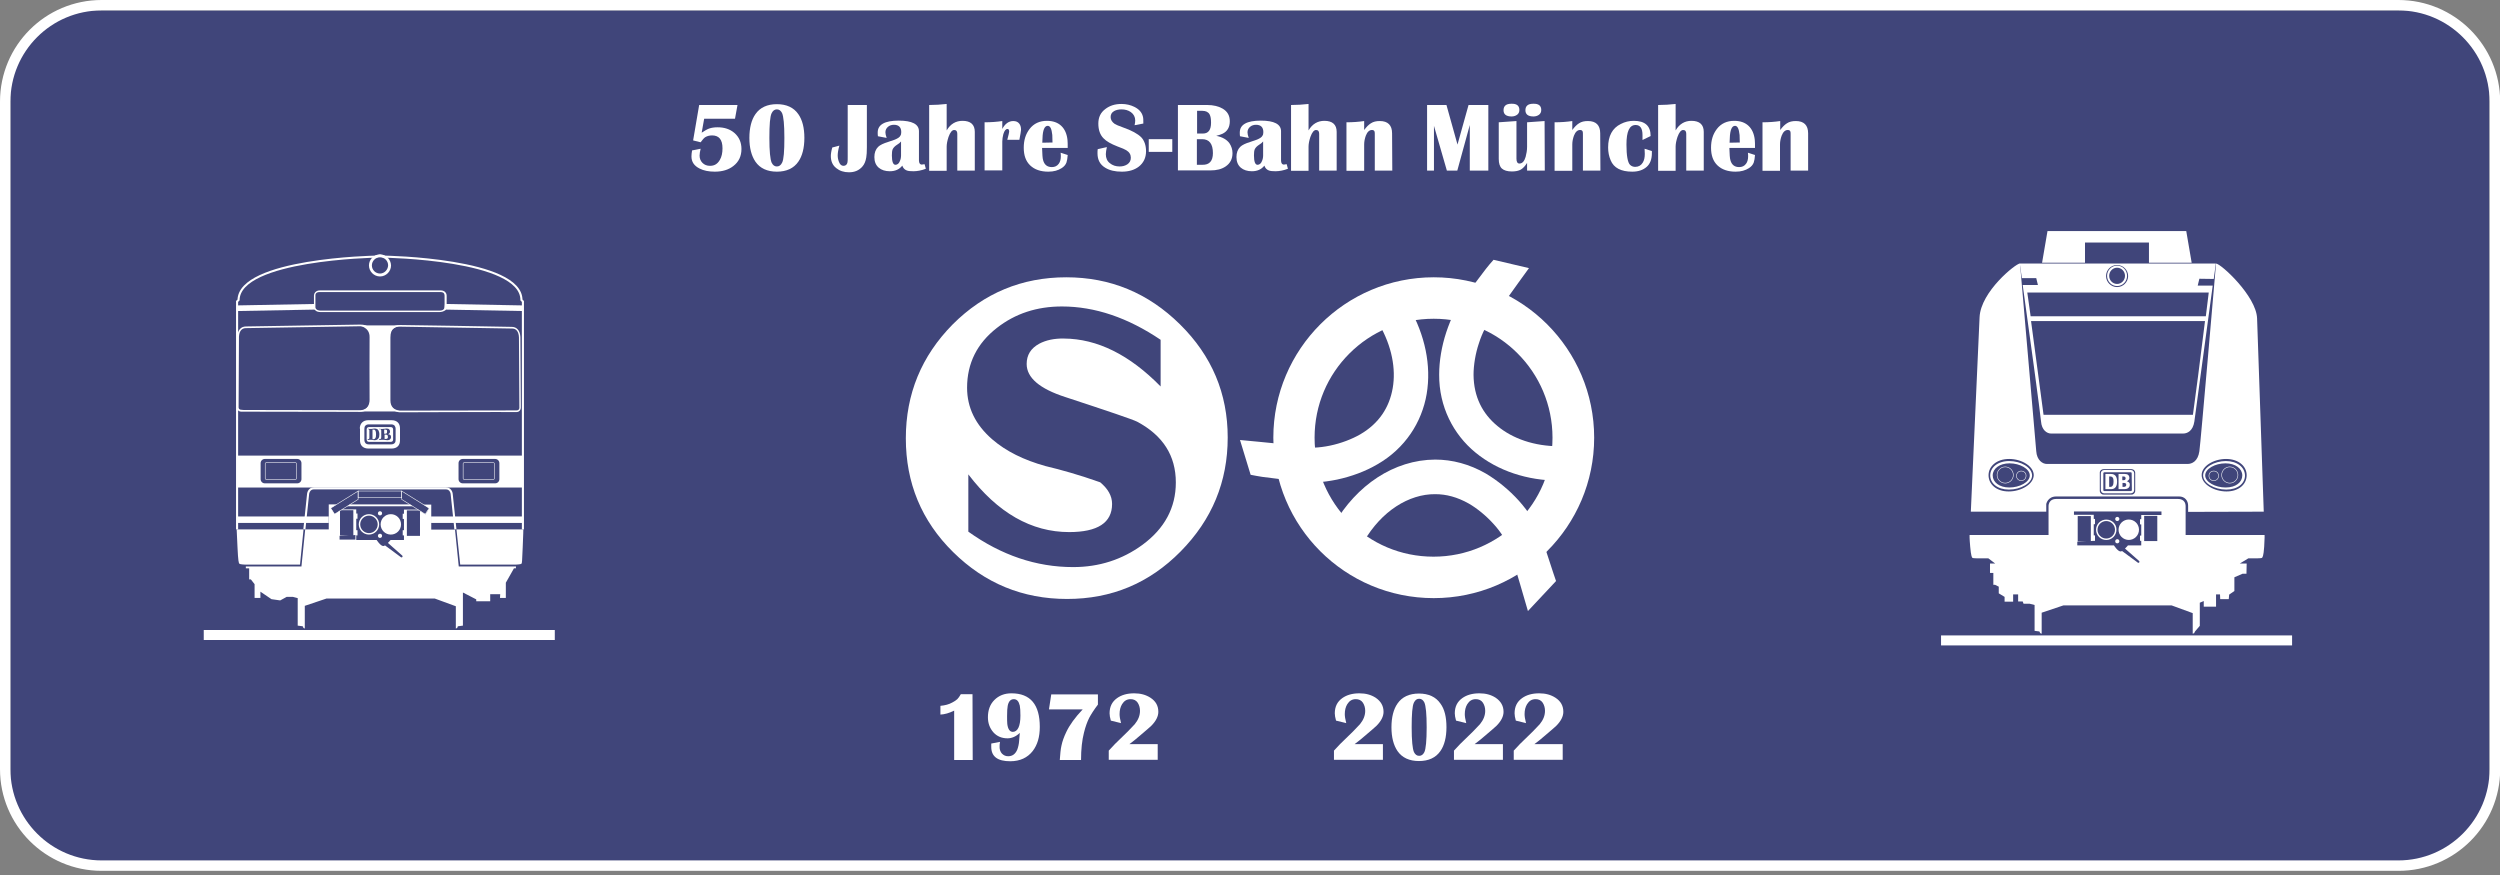 <?xml version="1.0" encoding="utf-8"?>
<!-- Generator: Adobe Illustrator 27.0.0, SVG Export Plug-In . SVG Version: 6.00 Build 0)  -->
<svg version="1.1" xmlns="http://www.w3.org/2000/svg" xmlns:xlink="http://www.w3.org/1999/xlink" x="0px" y="0px"
	 viewBox="0 0 1200 420" style="enable-background:new 0 0 1200 420;" xml:space="preserve">
<rect x="0" y="0" width="1200" height="420" fill="#808080" stroke="none"/>
<style type="text/css">
	.st0{opacity:0.5;fill:#000B74;}
	.st1{fill:#FFFFFF;}
	.st2{fill:none;stroke:#FFFFFF;stroke-width:0.25;stroke-miterlimit:10;}
	.st3{fill:#494949;}
	.st4{fill:none;stroke:#FFFFFF;stroke-miterlimit:10;}
</style>
<g id="Ebene_2">
	<path class="st0" d="M1153.8,415H46.2C23.5,415,5,396.5,5,373.8V46.2C5,23.5,23.5,5,46.2,5h1107.5c22.8,0,41.2,18.5,41.2,41.2
		v327.5C1195,396.5,1176.5,415,1153.8,415z"/>
</g>
<g id="Ebene_1">
	<g>
		<path class="st1" d="M1151.2,5c24.1,0,43.8,19.6,43.8,43.8v320.4c0,24.1-19.6,43.8-43.8,43.8H48.8C24.6,413,5,393.3,5,369.2V48.8
			C5,24.6,24.6,5,48.8,5H1151.2 M1151.2,0H48.8C21.8,0,0,21.8,0,48.8v320.4C0,396.1,21.8,418,48.8,418h1102.5
			c26.9,0,48.8-21.8,48.8-48.8V48.8C1200,21.8,1178.2,0,1151.2,0L1151.2,0z"/>
	</g>
	<rect x="97.8" y="302.4" class="st1" width="168.5" height="4.8"/>
	<rect x="931.7" y="305" class="st1" width="168.5" height="4.8"/>
	<g>
		<g>
			<path class="st1" d="M707.3,179.9c0-4.6,0.9-10.2,2.6-15.2c1.6-5.1,4.1-9.7,6.6-12.6c5.1-6,12.4-16.5,12.4-16.5l5-6.9l-17-4
				c-1.3,1.4-2.5,2.9-3.7,4.4c-3.4,4.5-6.5,8.7-9.4,12.1c-4.4,5.2-7.4,11.7-9.6,18.3c-2.2,6.7-3.4,13.7-3.4,20.3
				c-0.1,15.4,6.8,28.7,17.4,37.4c10.7,8.8,24.9,13.5,40.2,13.5v-16.5l0,0c-12,0-22.4-3.7-29.6-9.7
				C711.6,198.6,707.4,190.5,707.3,179.9z"/>
			<path class="st1" d="M652.9,208.5c-4,2.3-9.2,4.3-14.5,5.4c-5.2,1.1-10.4,1.3-14.2,0.6c-7.8-1.4-20.5-2.5-20.5-2.5l-8.5-0.8
				l5.1,16.7c1.9,0.4,3.8,0.7,5.6,1c5.6,0.8,10.8,1.2,15.2,2.1c6.7,1.2,13.8,0.6,20.7-0.8c6.9-1.5,13.5-3.9,19.3-7.3
				c13.3-7.6,21.4-20.2,23.7-33.8c2.3-13.7-0.8-28.3-8.4-41.6l-14.3,8.3l0,0c6,10.4,8,21.3,6.4,30.5S662,203.2,652.9,208.5z"/>
			<path class="st1" d="M740,258c-2.3-6.4-6.2-12.3-10.9-17.6c-4.7-5.2-10.2-9.7-15.9-13.1c-7.8-4.5-16.1-6.7-24.3-6.7
				c-19.9,0.1-37.8,12.4-48.6,31.1l14.3,8.3c8.5-14.7,21.7-22.9,34.3-22.8c5.3,0,10.6,1.4,16.1,4.5c4,2.3,8.4,5.9,11.9,9.8
				c3.6,3.9,6.3,8.4,7.6,12c1.9,5.5,8.9,29.8,8.9,29.8l13.5-14.4C746.1,276.8,741.4,262.1,740,258z"/>
			<path class="st1" d="M611.2,210.1c0-42.5,34.5-77,77-77l0,0c42.5,0,77,34.5,77,77l0,0c0,42.5-34.5,77-77,77l0,0
				C645.6,287.1,611.2,252.7,611.2,210.1L611.2,210.1z M647.7,169.7c-10.4,10.4-16.7,24.6-16.7,40.4l0,0c0,15.8,6.4,30,16.7,40.4
				l0,0c10.4,10.4,24.6,16.7,40.4,16.7l0,0c15.8,0,30-6.4,40.4-16.7l0,0c10.4-10.4,16.7-24.6,16.7-40.4l0,0
				c0-15.8-6.4-30.1-16.7-40.4l0,0C718.2,159.3,704,153,688.2,153l0,0C672.3,153,658.1,159.3,647.7,169.7L647.7,169.7z"/>
		</g>
		<g>
			<path class="st1" d="M511.8,133.1c21.1,0,39.3,7.5,54.6,22.6s22.9,33.2,22.9,54.3c0,21.2-7.5,39.4-22.6,54.7
				s-33.2,22.8-54.5,22.8s-39.5-7.5-54.7-22.5s-22.7-33.2-22.7-54.6c0-21.3,7.5-39.5,22.5-54.7C472.3,140.7,490.5,133.1,511.8,133.1
				z M533.8,241.9c0,9-6.9,13.5-20.6,13.5c-18.1,0-34.3-9.2-48.4-27.7v27.5c15.8,11.3,32.6,17,50.3,17c12.5,0,23.6-3.6,33.3-10.7
				c10.6-7.8,16-17.8,16-29.9c0-12.9-6.2-22.6-18.6-29.2c-2.2-1.1-13.7-5-34.4-11.8c-12.4-4-18.6-9.3-18.6-15.9c0-4.3,2-7.5,6-9.7
				c3.2-1.7,7.2-2.6,11.9-2.5c16,0.1,31.5,7.8,46.4,23v-22.4c-15.7-10.6-31.5-16-47.4-16c-12,0-22.4,3.4-31.2,10.3
				c-9.5,7.4-14.3,17-14.3,28.7c0,9.5,4,17.8,12.1,24.8c6.6,5.7,15.1,9.9,25.5,12.8c7.6,1.8,16.4,4.3,26.3,7.8
				C531.8,234.6,533.8,238,533.8,241.9z"/>
		</g>
	</g>
	<g>
		<path class="st1" d="M466.9,364.8H458v-23.7c-2.4,1.2-4.6,1.8-6.6,1.9v-4.2c2.2-0.2,4.1-0.7,5.7-1.6c1.1-0.6,1.9-1.1,2.4-1.6
			s1.1-1.3,1.7-2.4h5.6L466.9,364.8L466.9,364.8z"/>
		<path class="st1" d="M499.1,348.9c0,4.8-1.1,8.6-3.4,11.6c-2.5,3.2-6.1,4.9-10.8,4.9c-6.1,0-9.1-2.3-9.1-6.9c0-0.2,0-0.4,0-0.8
			c0-0.3,0-0.6,0-0.8l4.2-0.8c-0.2,1-0.2,1.8-0.2,2.5c0,1.2,0.4,2.3,1.1,3.1c0.8,0.8,1.7,1.3,3,1.3c2.1,0,3.5-1.1,4.4-3.2
			c0.4-1.1,0.8-2.6,0.9-4.4c0.1-0.8,0.2-2,0.3-3.6c-1.9,1.8-3.9,2.6-5.9,2.6c-2.8,0-5.1-1-6.8-2.9c-1.7-2-2.6-4.3-2.6-7.2
			c0-3.4,1-6.2,3.1-8.3c2.1-2.1,4.8-3.2,8.2-3.2C494.6,332.8,499.1,338.2,499.1,348.9z M489.8,343.5c0-2.2-0.1-3.8-0.3-4.8
			c-0.5-2.1-1.4-3.1-2.9-3.1s-2.5,1.1-2.9,3.2c-0.2,1-0.3,2.6-0.3,4.9c0,1.6,0,2.8,0.1,3.8c0.3,2.5,1.2,3.8,2.7,3.8
			C488.5,351.2,489.8,348.6,489.8,343.5z"/>
		<path class="st1" d="M527,338.2c-1.9,2.5-3.3,4.7-4.2,6.4c-0.9,1.8-1.8,4.2-2.5,7.1c-0.9,3.5-1.4,7.9-1.4,13.1h-10.2
			c0.2-2.9,0.4-5.2,0.8-6.9c0.4-2,1.2-4.2,2.3-6.5c1.6-3.4,4.2-7,7.9-10.9h-16.2l1.1-7.2H527V338.2z"/>
		<path class="st1" d="M556,341.7c0,2.1-1.1,4.4-3.4,6.7c-0.6,0.6-2.6,2.3-5.9,5.1c-1,0.9-2.5,2.1-4.6,3.7h13.6v7.5h-23.5v-4.4
			c1.8-2,4-4.3,6.7-6.8c1.4-1.3,3.3-3.2,5.8-5.9c1.7-2.1,2.5-4.2,2.5-6.4c0-1.5-0.4-2.8-1.1-3.9c-0.8-1.2-2-1.7-3.4-1.7
			c-1.8,0-3.1,0.8-4.1,2.4c-0.8,1.3-1.2,2.9-1.2,4.8c0,1,0.2,2.4,0.7,4.3l-4.9-1.2c-0.4-1.4-0.6-2.6-0.6-3.5c0-3.2,1.2-5.6,3.6-7.3
			c2.1-1.5,4.8-2.3,8.2-2.3c3.1,0,5.6,0.7,7.8,2.1C554.8,336.6,556,338.8,556,341.7z"/>
		<path class="st1" d="M664.1,341.7c0,2.1-1.1,4.4-3.4,6.7c-0.6,0.6-2.6,2.3-5.9,5.1c-1,0.9-2.5,2.1-4.6,3.7h13.6v7.5h-23.5v-4.4
			c1.8-2,4-4.3,6.7-6.8c1.4-1.3,3.3-3.2,5.8-5.9c1.7-2.1,2.5-4.2,2.5-6.4c0-1.5-0.4-2.8-1.1-3.9c-0.8-1.2-2-1.7-3.4-1.7
			c-1.8,0-3.1,0.8-4.1,2.4c-0.8,1.3-1.2,2.9-1.2,4.8c0,1,0.2,2.4,0.7,4.3l-4.9-1.2c-0.4-1.4-0.6-2.6-0.6-3.5c0-3.2,1.2-5.6,3.6-7.3
			c2.1-1.5,4.8-2.3,8.2-2.3c3.1,0,5.6,0.7,7.8,2.1C662.8,336.6,664.1,338.8,664.1,341.7z"/>
		<path class="st1" d="M694.3,349.1c0,4.8-1,8.7-2.9,11.4c-2.2,3.2-5.7,4.8-10.3,4.8s-8.1-1.6-10.3-4.8c-1.9-2.8-2.9-6.6-2.9-11.4
			s1-8.7,2.9-11.4c2.2-3.2,5.7-4.8,10.3-4.8s8.1,1.6,10.3,4.8C693.4,340.4,694.3,344.2,694.3,349.1z M684.8,349.1
			c0-6.4-0.4-10.3-1.1-11.9c-0.6-1.2-1.4-1.8-2.5-1.8s-1.9,0.6-2.5,1.8c-0.8,1.6-1.1,5.6-1.1,11.9c0,6.4,0.4,10.3,1.1,11.9
			c0.6,1.2,1.4,1.8,2.5,1.8s1.9-0.6,2.5-1.8C684.4,359.5,684.8,355.5,684.8,349.1z"/>
		<path class="st1" d="M721.7,341.7c0,2.1-1.1,4.4-3.4,6.7c-0.6,0.6-2.6,2.3-5.9,5.1c-1,0.9-2.5,2.1-4.6,3.7h13.6v7.5h-23.5v-4.4
			c1.8-2,4-4.3,6.7-6.8c1.4-1.3,3.3-3.2,5.8-5.9c1.7-2.1,2.5-4.2,2.5-6.4c0-1.5-0.4-2.8-1.1-3.9c-0.8-1.2-2-1.7-3.4-1.7
			c-1.8,0-3.1,0.8-4.1,2.4c-0.8,1.3-1.2,2.9-1.2,4.8c0,1,0.2,2.4,0.7,4.3l-4.9-1.2c-0.4-1.4-0.6-2.6-0.6-3.5c0-3.2,1.2-5.6,3.6-7.3
			c2.1-1.5,4.8-2.3,8.2-2.3c3.1,0,5.6,0.7,7.8,2.1C720.4,336.6,721.7,338.8,721.7,341.7z"/>
		<path class="st1" d="M750.4,341.7c0,2.1-1.1,4.4-3.4,6.7c-0.6,0.6-2.6,2.3-5.9,5.1c-1,0.9-2.5,2.1-4.6,3.7h13.6v7.5h-23.5v-4.4
			c1.8-2,4-4.3,6.7-6.8c1.4-1.3,3.3-3.2,5.8-5.9c1.7-2.1,2.5-4.2,2.5-6.4c0-1.5-0.4-2.8-1.1-3.9c-0.8-1.2-2-1.7-3.4-1.7
			c-1.8,0-3.1,0.8-4.1,2.4c-0.8,1.3-1.2,2.9-1.2,4.8c0,1,0.2,2.4,0.7,4.3l-4.9-1.2c-0.4-1.4-0.6-2.6-0.6-3.5c0-3.2,1.2-5.6,3.6-7.3
			c2.1-1.5,4.8-2.3,8.2-2.3c3.1,0,5.6,0.7,7.8,2.1C749.2,336.6,750.4,338.8,750.4,341.7z"/>
	</g>
	<g>
		<path class="st1" d="M355.9,71.5c0,3.5-1.3,6.2-3.9,8.2c-2.3,1.8-5.3,2.7-8.9,2.7c-2.9,0-5.4-0.5-7.3-1.5
			c-2.6-1.3-3.9-3.2-3.9-5.8c0-0.8,0.1-1.8,0.3-2.9l4.1-0.8c-0.3,1.3-0.5,2.4-0.5,3.3c0,1.4,0.5,2.6,1.4,3.5s2.1,1.4,3.6,1.4
			c2.1,0,3.6-0.9,4.7-2.8c0.9-1.5,1.3-3.4,1.3-5.6c0-4.2-1.7-6.2-5-6.2c-1.3,0-2.3,0.3-3.2,0.8c-0.7,0.4-1.4,1.3-2.3,2.5l-3.6-0.9
			l2.9-17H354l-1.2,6.6H338l-1.2,6.7c1.5-1,2.7-1.7,3.6-2c1.1-0.4,2.5-0.6,4.1-0.6c3.2,0,5.9,0.9,8,2.7
			C354.8,65.8,355.9,68.4,355.9,71.5z"/>
		<path class="st1" d="M386.1,66.2c0,4.8-1,8.7-2.9,11.4c-2.2,3.2-5.7,4.8-10.3,4.8s-8.1-1.6-10.3-4.8c-1.9-2.8-2.9-6.6-2.9-11.4
			s1-8.7,2.9-11.4c2.2-3.2,5.7-4.8,10.3-4.8s8.1,1.6,10.3,4.8C385.1,57.5,386.1,61.3,386.1,66.2z M376.5,66.2
			c0-6.4-0.4-10.3-1.1-11.9c-0.6-1.2-1.4-1.8-2.5-1.8s-1.9,0.6-2.5,1.8c-0.8,1.6-1.1,5.6-1.1,11.9c0,6.4,0.4,10.3,1.1,11.9
			c0.6,1.2,1.4,1.8,2.5,1.8s1.9-0.6,2.5-1.8C376.2,76.6,376.5,72.6,376.5,66.2z"/>
		<path class="st1" d="M416.1,70.7c0,2.2-0.1,3.8-0.3,4.9c-0.3,1.8-0.9,3.3-1.9,4.4c-1.6,1.8-3.7,2.7-6.4,2.7c-2.5,0-4.5-0.7-6.1-2
			c-1.8-1.4-2.6-3.4-2.6-5.8c0-1,0.2-2.4,0.7-4.1l3.4-0.9c-0.6,2.1-0.8,3.6-0.8,4.7s0.2,2.1,0.6,3.1c0.5,1.3,1.2,1.9,2.2,1.9
			s1.7-0.6,1.9-1.7c0.1-0.4,0.1-1.4,0.1-3V50.4h9.2L416.1,70.7L416.1,70.7z"/>
		<path class="st1" d="M444.4,81c-2,0.8-4.1,1.2-6,1.2c-1.4,0-2.5-0.1-3.2-0.4c-1-0.4-1.7-1.1-2.1-2.3c-1.4,1.8-3.4,2.7-6,2.7
			c-2.2,0-4-0.6-5.3-1.7c-1.4-1.2-2.1-2.9-2.1-5.1c0-2.1,0.6-3.7,1.8-4.9c0.9-0.9,2.6-1.7,4.9-2.4c1.6-0.5,2.7-0.9,3.2-1.1
			c1.4-0.6,2.3-1.2,2.6-1.9c0.3-0.4,0.4-1,0.4-1.7c0-2.3-1.2-3.5-3.5-3.5c-1.1,0-2.1,0.3-2.9,1s-1.2,1.6-1.2,2.6
			c0,0.7,0.2,1.6,0.6,2.7l-4.2-0.8c-0.1-0.7-0.1-1.3-0.1-1.8c0-3.8,3.4-5.7,10.1-5.7c6.4,0,9.7,1.7,9.7,5.1v14c0,1.3,0.5,2,1.4,2
			c0.3,0,0.7-0.1,1.3-0.2L444.4,81z M432.5,74.6v-6.7c-0.5,0.6-1.1,1.1-1.8,1.5c-1.1,0.7-1.8,1.4-2.2,2.2c-0.3,0.7-0.4,1.7-0.4,3
			c0,3,0.6,4.5,1.7,4.5c0.9,0,1.7-0.6,2.1-1.7C432.3,76.6,432.5,75.6,432.5,74.6z"/>
		<path class="st1" d="M467.9,81.9h-8.4V64.2c0-1.2-0.5-1.8-1.5-1.8s-1.9,1.1-2.7,3.3c-0.6,1.8-0.9,3.4-0.9,4.7V82H446V50.4
			c2.9,0,5.7-0.2,8.4-0.5v12.7c1.8-3.1,4.4-4.6,7.6-4.6c3.9,0,5.9,1.8,5.9,5.3V81.9z"/>
		<path class="st1" d="M490.1,62.3c0,0.5-0.3,2.2-0.8,4.8h-5.8c0.6-2.3,0.9-3.6,0.9-3.9c0-0.9-0.3-1.3-0.8-1.3c-0.8,0-1.5,0.8-2,2.5
			c-0.3,1.2-0.5,2.4-0.5,3.5v13.9h-8.5V58.7c3,0,5.8-0.2,8.5-0.6v3.8c1.3-2.5,3.1-3.8,5.3-3.8c1.2,0,2.2,0.4,2.8,1.2
			C489.8,60,490.1,61,490.1,62.3z"/>
		<path class="st1" d="M512.5,74.4c-0.1,1.5-0.3,2.7-0.6,3.6c-0.4,1.1-1.2,2-2.3,2.7c-1.7,1.1-3.8,1.7-6.4,1.7c-3.7,0-6.6-1-8.7-3
			s-3.1-4.8-3.1-8.5c0-3.6,0.9-6.5,2.8-9c2-2.6,4.8-3.9,8.3-3.9c2.9,0,5.2,0.8,6.9,2.4c1.7,1.6,2.7,3.9,3,6.8
			c0.1,0.9,0.1,2.2,0.1,3.8h-12.3c0.1,3,0.2,5,0.5,5.9c0.6,2.2,2,3.3,4.2,3.3c1.4,0,2.5-0.5,3.3-1.6c0.7-0.9,1-2.2,1-3.6
			c0-0.3,0-0.9-0.1-1.7L512.5,74.4z M505.2,68.4c0-1.4-0.1-2.6-0.1-3.6c-0.3-3-1-4.4-2.2-4.4c-1.5,0-2.4,2-2.5,6l-0.1,2.1
			L505.2,68.4L505.2,68.4z"/>
		<path class="st1" d="M550.1,72.6c0,3.1-1.2,5.6-3.5,7.4c-2.1,1.6-4.8,2.4-8.1,2.4s-5.9-0.6-8-1.9c-2.5-1.5-3.7-3.8-3.7-6.9
			c0-0.7,0-1.3,0.1-2l4.4-1c-0.3,1.4-0.5,2.5-0.5,3.4c0,1.8,0.6,3.3,1.9,4.3c1.3,1.1,2.9,1.6,4.7,1.6c1.4,0,2.6-0.3,3.7-1
			c1.2-0.8,1.7-1.9,1.7-3.2c0-1.5-0.7-2.7-2.2-3.6c-0.6-0.4-2-1-4.2-1.8c-3.1-1.2-5.4-2.5-6.7-3.9c-1.7-1.7-2.5-4.1-2.5-7.1
			s1.1-5.3,3.4-7c2.1-1.6,4.6-2.4,7.7-2.4c2.3,0,4.4,0.5,6.2,1.4c2.2,1.1,3.6,2.6,4.1,4.7c0.2,0.7,0.2,1.8,0.2,3.3l-4.2,0.8
			c0.2-0.9,0.3-1.6,0.3-2.3c0-1.6-0.7-3-2.1-4c-1.3-0.9-2.8-1.3-4.5-1.3c-1.4,0-2.6,0.3-3.5,0.8c-1.2,0.7-1.7,1.6-1.7,2.9
			c0,1.3,0.7,2.4,2,3.3c0.6,0.4,1.9,0.9,3.8,1.6c4.3,1.5,7.2,3.1,8.9,4.8C549.3,67.5,550.1,69.8,550.1,72.6z"/>
		<path class="st1" d="M562.7,72.9h-11.3v-6.1h11.3V72.9z"/>
		<path class="st1" d="M591.6,73.5c0,2.8-1.1,4.9-3.3,6.4c-1.9,1.3-4.3,1.9-7.3,1.9h-15.6V50.4h14.1c2.9,0,5.3,0.6,7.3,1.7
			c2.4,1.4,3.5,3.4,3.5,6.1c0,2.9-1.2,4.9-3.5,6c-0.7,0.3-1.7,0.7-3,1c3,0.6,5,1.8,6.3,3.5C591.1,70.2,591.6,71.8,591.6,73.5z
			 M581.3,58.9c0-1.8-0.2-3.1-0.7-4c-0.6-1.1-1.8-1.7-3.4-1.7h-2.6v10.9h2.8C580,64.1,581.3,62.4,581.3,58.9z M582.2,73.5
			c0-4.4-1.7-6.7-5.2-6.7h-2.5v12.3h2.6C580.5,79.2,582.2,77.3,582.2,73.5z"/>
		<path class="st1" d="M618.2,81c-2,0.8-4.1,1.2-6,1.2c-1.4,0-2.5-0.1-3.2-0.4c-1-0.4-1.7-1.1-2.1-2.3c-1.4,1.8-3.4,2.7-6,2.7
			c-2.2,0-4-0.6-5.3-1.7c-1.4-1.2-2.1-2.9-2.1-5.1c0-2.1,0.6-3.7,1.8-4.9c0.9-0.9,2.6-1.7,4.9-2.4c1.6-0.5,2.7-0.9,3.2-1.1
			c1.4-0.6,2.3-1.2,2.6-1.9c0.3-0.4,0.4-1,0.4-1.7c0-2.3-1.2-3.5-3.5-3.5c-1.1,0-2.1,0.3-2.9,1c-0.8,0.7-1.2,1.6-1.2,2.6
			c0,0.7,0.2,1.6,0.6,2.7l-4.2-0.8c-0.1-0.7-0.1-1.3-0.1-1.8c0-3.8,3.4-5.7,10.1-5.7c6.4,0,9.7,1.7,9.7,5.1v14c0,1.3,0.5,2,1.4,2
			c0.3,0,0.7-0.1,1.3-0.2L618.2,81z M606.3,74.6v-6.7c-0.5,0.6-1.1,1.1-1.8,1.5c-1.1,0.7-1.8,1.4-2.2,2.2c-0.3,0.7-0.4,1.7-0.4,3
			c0,3,0.6,4.5,1.7,4.5c0.9,0,1.7-0.6,2.1-1.7C606.1,76.6,606.3,75.6,606.3,74.6z"/>
		<path class="st1" d="M641.6,81.9h-8.4V64.2c0-1.2-0.5-1.8-1.5-1.8s-1.9,1.1-2.7,3.3c-0.6,1.8-0.9,3.4-0.9,4.7V82h-8.4V50.4
			c2.9,0,5.7-0.2,8.4-0.5v12.7c1.8-3.1,4.4-4.6,7.6-4.6c3.9,0,5.9,1.8,5.9,5.3L641.6,81.9L641.6,81.9z"/>
		<path class="st1" d="M668.3,81.9h-8.4v-17c0-0.9,0-1.5-0.1-1.7c-0.2-0.6-0.6-0.8-1.3-0.8c-1.2,0-2.2,0.9-2.9,2.7
			c-0.5,1.4-0.8,2.8-0.8,4.2V82h-8.5V58.7c3,0,5.8-0.2,8.5-0.6v4.3c1.1-1.5,2.1-2.5,3.2-3.2c1.2-0.8,2.6-1.1,4.3-1.1
			c3.9,0,5.9,2,5.9,5.9L668.3,81.9L668.3,81.9z"/>
		<path class="st1" d="M714.4,81.9h-8.9V60l-6,21.9h-5l-6.2-21.5v21.5H685V50.4h9.3l5.3,19l5.3-19h9.5L714.4,81.9L714.4,81.9z"/>
		<path class="st1" d="M741.5,81.9H733v-3.7c-1,1.6-2,2.6-3,3.2c-1.1,0.6-2.5,0.9-4.3,0.9c-2.2,0-3.8-0.5-4.8-1.4s-1.5-2.5-1.5-4.6
			V58.7c3.2-0.2,6-0.4,8.5-0.6v18.1c0,1.5,0.5,2.3,1.4,2.3c1.4,0,2.4-1.1,3-3.2c0.4-1.5,0.7-3.1,0.7-4.8V58.7c3.1-0.2,6-0.4,8.4-0.6
			L741.5,81.9L741.5,81.9z M729.3,52.8c0,1-0.4,1.8-1.1,2.3c-0.7,0.5-1.6,0.8-2.6,0.8c-2.6,0-3.9-1-3.9-3s1.2-3.1,3.7-3.1
			C728,49.7,729.3,50.7,729.3,52.8z M739.8,52.8c0,1-0.4,1.8-1.1,2.3c-0.7,0.5-1.6,0.8-2.6,0.8c-2.6,0-3.9-1-3.9-3s1.2-3.1,3.7-3.1
			C738.5,49.7,739.8,50.7,739.8,52.8z"/>
		<path class="st1" d="M768.2,81.9h-8.4v-17c0-0.9,0-1.5-0.1-1.7c-0.2-0.6-0.6-0.8-1.3-0.8c-1.2,0-2.2,0.9-2.9,2.7
			c-0.5,1.4-0.8,2.8-0.8,4.2V82h-8.5V58.7c3,0,5.8-0.2,8.5-0.6v4.3c1.1-1.5,2.1-2.5,3.2-3.2c1.2-0.8,2.6-1.1,4.3-1.1
			c3.9,0,5.9,2,5.9,5.9L768.2,81.9L768.2,81.9z"/>
		<path class="st1" d="M792.9,73.5c0,2.9-0.8,5.1-2.5,6.6s-4,2.3-6.9,2.3c-5.4,0-8.9-1.8-10.4-5.5c-0.8-1.9-1.2-3.9-1.2-6.1
			c0-5.5,2-9.3,6.1-11.3c1.9-1,4-1.5,6.2-1.5c5.4,0,8.1,2.4,8.1,7.3l-3.9,1.9c0-0.3,0-0.6,0-1.2c0-0.5,0-0.9,0-1.2
			c0-3.2-1.1-4.8-3.3-4.8c-3,0-4.4,3.1-4.4,9.4c0,5.3,0.6,8.6,1.7,9.7c0.7,0.7,1.6,1,2.5,1c1.6,0,2.8-0.7,3.6-2c0.7-1.1,1-2.5,1-4.2
			c0-0.3,0-1.2-0.1-2.5l3.5,1.1L792.9,73.5L792.9,73.5z"/>
		<path class="st1" d="M817.8,81.9h-8.4V64.2c0-1.2-0.5-1.8-1.5-1.8s-1.9,1.1-2.7,3.3c-0.6,1.8-0.9,3.4-0.9,4.7V82h-8.4V50.4
			c2.9,0,5.7-0.2,8.4-0.5v12.7c1.8-3.1,4.4-4.6,7.6-4.6c3.9,0,5.9,1.8,5.9,5.3L817.8,81.9L817.8,81.9z"/>
		<path class="st1" d="M842.4,74.4c-0.1,1.5-0.3,2.7-0.6,3.6c-0.4,1.1-1.2,2-2.3,2.7c-1.7,1.1-3.8,1.7-6.4,1.7c-3.7,0-6.6-1-8.7-3
			c-2.1-2-3.1-4.8-3.1-8.5c0-3.6,0.9-6.5,2.8-9c2-2.6,4.8-3.9,8.3-3.9c2.9,0,5.2,0.8,6.9,2.4c1.7,1.6,2.7,3.9,3,6.8
			c0.1,0.9,0.1,2.2,0.1,3.8h-12.3c0.1,3,0.2,5,0.5,5.9c0.6,2.2,2,3.3,4.2,3.3c1.4,0,2.5-0.5,3.3-1.6c0.7-0.9,1-2.2,1-3.6
			c0-0.3,0-0.9-0.1-1.7L842.4,74.4z M835.1,68.4c0-1.4-0.1-2.6-0.1-3.6c-0.3-3-1-4.4-2.2-4.4c-1.5,0-2.4,2-2.5,6l-0.1,2.1
			L835.1,68.4L835.1,68.4z"/>
		<path class="st1" d="M867.9,81.9h-8.4v-17c0-0.9,0-1.5-0.1-1.7c-0.2-0.6-0.6-0.8-1.3-0.8c-1.2,0-2.2,0.9-2.9,2.7
			c-0.5,1.4-0.8,2.8-0.8,4.2V82H846V58.7c3,0,5.8-0.2,8.5-0.6v4.3c1.1-1.5,2.1-2.5,3.2-3.2c1.2-0.8,2.6-1.1,4.3-1.1
			c3.9,0,5.9,2,5.9,5.9V81.9z"/>
	</g>
	<path class="st1" d="M1087,256.8h-37.9c0,0,0-11.1,0-13.7c0-3.6-3.1-3.6-3.6-3.6s-58,0-58.6,0s-3.6,0.1-3.6,3.6
		c0,2.7,0,13.7,0,13.7h-37.9c0,0-0.1,1.3,0.3,5.7s0.8,5.1,1.1,5.3c0.3,0.2,2.6,0.2,2.6,0.2h5l3.3,2.5h-2.5v4.5h1.6v5.7h0.8l1.8,0.9
		v3.2l2.8,1.7v2.3h4.1v-3.5h2.4v3.4h2.2l0.4,1.1h3l2.3,0.6v12.4l2.3,0.3l0.4,0.8l0.7,0.3v-10.1l10.4-3.5h52l10.1,3.7v9.9l0.7-0.3
		l0.4-0.8l2.3-2.7v-11.1l1.9-0.8v2.7h5.9v-5.9h1.9l0.1,2.3h4.1l0.2-2.2l2.5-1.7v-6.6l3.9-1.7h1.9l0.1-4.9h-3.3l4.1-2.5h3.9
		c0,0,2.2,0,2.6-0.2c0.3-0.2,0.8-0.8,1.1-5.3C1087.1,258,1087,256.8,1087,256.8z M1035.5,259.7h-6.3v-12.1h6.3V259.7z M1037.3,247.2
		h-9.5v2h-0.6v2.5h0.6v5.4h-0.6v2.5h0.6v2.2h-6.4c0,0-0.6,0.8-1.4,1.5l6.8,6c0,0,0.3,0.4,0,0.7c-0.3,0.3-0.6,0.1-0.6,0.1l-7.6-5.6
		c-0.3,0.1-0.5,0.2-0.7,0.2c-1.4,0-3.2-2.9-3.2-2.9h-9.8h-7.8V260l4.6-0.2h-4.4v-12.1h6.3v12l1.4-0.1l0,0h0.6V257h-0.6v-5.4h0.6
		v-2.5h-0.6v-2h-9.5v-1.6h9.5h23h9.5v1.7H1037.3z"/>
	<path class="st1" d="M1086.6,245.6c-0.9-25-2.9-84.3-3.2-92.8c-0.4-10.7-17.3-26.2-19.7-26.3c-0.6,6.9-7.4,86.2-8,90.1
		c-0.7,4.9-3.6,6.1-5.7,6.1c-0.6,0-66.8,0-67.5,0c-2.1,0-4.8-1.8-5.1-6.1c-0.3-3.9-7.2-83.2-7.8-90.1h-0.1
		c-1.9,0-18.7,13.4-19.3,25.7c-0.4,9.7-3.1,69-4.2,93.4h36.2v-3.7c0,0,0.7-3.6,4.8-3.6s55.1,0,59,0c2.6,0,4.3,1.9,4.3,4.4
		c0,1.4,0,3,0,3L1086.6,245.6L1086.6,245.6z M1068.5,220.3c6,0,9.9,3.5,9.9,7.8s-3.7,7.8-9.7,7.8s-11.9-3.5-11.9-7.8
		C1056.7,223.8,1062.5,220.3,1068.5,220.3z M964.2,235.9c-6,0-9.7-3.5-9.7-7.8s3.9-7.8,9.9-7.8s11.8,3.5,11.8,7.8
		C976.1,232.4,970.2,235.9,964.2,235.9z M1024.9,235.6c0,1-0.8,1.8-1.7,1.8h-13.5c-1,0-1.8-0.8-1.8-1.8v-8.7c0-1,0.8-1.7,1.8-1.7
		h13.5c0.9,0,1.7,0.8,1.7,1.7V235.6z"/>
	<path class="st1" d="M1068.4,221.3c-5.5,0-10.9,3.1-10.9,6.9c0,3.8,5.5,6.8,11.1,6.8s9-3,9-6.8
		C1077.5,224.3,1073.9,221.3,1068.4,221.3z M1068.3,234c-4.9,0-9.8-2.6-9.8-5.8s4.8-5.8,9.7-5.8c4.9,0,8.1,2.6,8.1,5.8
		C1076.3,231.4,1073.3,234,1068.3,234z"/>
	<circle class="st2" cx="1062.6" cy="228.4" r="2.3"/>
	<circle class="st2" cx="1070.3" cy="228" r="3.9"/>
	<path class="st1" d="M964.4,221.3c-5.5,0-9.1,3.1-9.1,6.9c0,3.8,3.5,6.8,9,6.8s11.1-3,11.1-6.8C975.3,224.3,970,221.3,964.4,221.3z
		 M964.5,234c-4.9,0-8-2.6-8-5.8s3.2-5.8,8.1-5.8s9.7,2.6,9.7,5.8S969.4,234,964.5,234z"/>
	<path class="st2" d="M970.2,226.1c-1.3,0-2.3,1-2.3,2.3s1,2.3,2.3,2.3s2.3-1,2.3-2.3C972.6,227.1,971.5,226.1,970.2,226.1z"/>
	<path class="st2" d="M962.5,224.1c-2.2,0-3.9,1.8-3.9,3.9c0,2.2,1.8,3.9,3.9,3.9c2.2,0,3.9-1.8,3.9-3.9
		C966.4,225.9,964.7,224.1,962.5,224.1z"/>
	<path class="st1" d="M1062.6,133.9c0.6-4.5,1-7.4,1-7.4h-94.1c0,0,0.4,2.7,1,7h6.9l0.8,3.3h-7.3c2.8,20,8.6,62.6,8.8,65.5
		c0.3,4.1,2.8,5.8,4.8,5.8c0.6,0,62.9,0,63.4,0c2,0,4.7-1.2,5.4-5.8c0.4-2.9,6.1-45,8.8-65.2h-7.2l0.8-3.3L1062.6,133.9z
		 M1016.2,127.2c2.9,0,5.3,2.4,5.3,5.3c0,2.9-2.4,5.3-5.3,5.3s-5.3-2.4-5.3-5.3C1010.9,129.6,1013.2,127.2,1016.2,127.2z
		 M1052.6,199.1h-71.7c-0.9-6.9-3.7-27.8-6-45h83.5C1056.3,171.2,1053.6,192.2,1052.6,199.1z M1060.2,140.4c-0.4,3.5-0.9,7-1.4,11.4
		h-84.1c-0.6-4.3-1.1-7.9-1.6-11.4H1060.2z"/>
	<path class="st3" d="M1006.4,261.7h0.9l0,0H1006.4z"/>
	<polygon class="st1" points="1000.8,116.4 1031.5,116.4 1031.5,126.1 1031.9,126.1 1031.9,126.1 1052,126.1 1049.4,110.9 
		982.8,110.9 980.2,126.1 1000.8,126.1 	"/>
	<path class="st3" d="M1022.6,261.7h0.9H1022.6L1022.6,261.7z"/>
	<path class="st1" d="M1016.3,248.1c-0.5,0-1,0.4-1,1s0.4,1,1,1c0.5,0,1-0.4,1-1S1016.8,248.1,1016.3,248.1z"/>
	<path class="st1" d="M1016.3,258.8c-0.5,0-1,0.4-1,1s0.4,1,1,1c0.5,0,1-0.4,1-1S1016.8,258.8,1016.3,258.8z"/>
	
		<ellipse transform="matrix(0.383 -0.924 0.924 0.383 395.606 1100.74)" class="st1" cx="1021.5" cy="254.3" rx="4.9" ry="4.9"/>
	<path class="st1" d="M1011,249.4c-2.7,0-4.9,2.2-4.9,4.9c0,2.7,2.2,4.9,4.9,4.9s4.9-2.2,4.9-4.9
		C1016,251.6,1013.8,249.4,1011,249.4z M1011,258.5c-2.3,0-4.2-1.9-4.2-4.2s1.9-4.2,4.2-4.2s4.2,1.9,4.2,4.2
		S1013.3,258.5,1011,258.5z"/>
	<g id="DB_00000119077771469174441420000012663300069569189017_">
		<path class="st1" d="M1022.8,225.6H1010c-0.9,0-1.6,0.7-1.6,1.6v8c0,0.9,0.7,1.6,1.6,1.6h12.8c0.9,0,1.6-0.7,1.6-1.6v-8
			C1024.4,226.3,1023.7,225.6,1022.8,225.6z M1023.3,235.2c0,0.3-0.2,0.5-0.4,0.5H1010c-0.3,0-0.4-0.2-0.4-0.5v-8
			c0-0.3,0.2-0.5,0.4-0.5h12.8c0.3,0,0.4,0.2,0.4,0.5L1023.3,235.2L1023.3,235.2z"/>
		<path class="st1" d="M1020.9,231c0.6-0.3,1.2-0.8,1.2-1.5c0-1.4-0.8-2-2.2-2h-3v7.3h2.8c1.3,0,2.6-0.6,2.6-2.1
			C1022.4,231.8,1021.8,231.3,1020.9,231z M1018.7,228.7h0.5c0.6,0,1.1,0.2,1.1,0.9c0,0.6-0.4,0.9-1,0.9h-0.6V228.7z M1019.4,233.7
			h-0.6v-1.9h0.6c0.7,0,1.2,0.2,1.2,0.9C1020.6,233.5,1020,233.7,1019.4,233.7z"/>
		<path class="st1" d="M1013.3,227.5h-2.7v7.3h2.7c2.2,0,2.9-1.6,2.9-3.7C1016.2,228.7,1015.2,227.5,1013.3,227.5z M1013,233.7h-0.6
			v-5h0.4c1.6,0,1.7,1.2,1.7,2.6C1014.5,232.9,1013.9,233.7,1013,233.7z"/>
	</g>
	<path class="st4" d="M1016.2,128c-2.4,0-4.3,2-4.3,4.4s1.9,4.4,4.3,4.4s4.3-2,4.3-4.4S1018.6,128,1016.2,128z"/>
	<polygon class="st1" points="196.7,242.1 168,242.1 166.6,243 170.8,243 171.4,243 193.9,243 198.1,243 	"/>
	<path class="st1" d="M145.7,254.1h-32.1c0,0,0.1,1.9,0.4,8.6s0.6,7.6,0.9,7.9s2.5,0.4,2.5,0.4H144L145.7,254.1z"/>
	<path class="st1" d="M219.1,254.1h32.1c0,0,0,1.9-0.3,8.6s-0.3,7.6-0.6,7.9s-2.5,0.4-2.5,0.4h-26.9L219.1,254.1z"/>
	<path class="st4" d="M146.1,254.1l1.8-17.1c0,0,0.3-2.6,2.8-2.6c0,0,61,0,63.3,0c2.5,0,2.8,2.6,2.8,2.6l1.8,17.1"/>
	<path class="st1" d="M220.2,271.9l-1.8-17.7H207v-12h-3.8l2.8,1.8l-1.8,2.9l-2.6-1.6v11.9h-6.3V245h5.9l-0.6-0.4h-6.7v2h-0.6v2.5
		h0.6v5.4h-0.6v2.5h0.6v2.2h-6.4c0,0-0.6,0.7-1.3,1.4l6.9,6.1c0,0,0.3,0.4,0,0.7c-0.3,0.3-0.6,0.1-0.6,0.1l-7.7-5.7
		c-0.3,0.2-0.6,0.3-0.8,0.3c-1.4,0-3.2-2.9-3.2-2.9H171V257h0.6v-2.5H171V249h0.6v-2.5H171v-2h-6.7l-0.6,0.4h5.9v12l1-0.1v2.2H163
		v-1.8l4.4-0.2h-4.2v-11.9l-2.6,1.7l-1.8-2.9l2.8-1.8h-3.8v12h-11.3l-1.8,17.8H118v0.9h1.6v5.3h0.8l1.8,2.3v6.6h2.8v-3l5.3,3.6
		l4.2,0.6l3.1-1.7h3l2.3,0.6v13.2c0,0,1.9,0.2,2.3,0.3c0.4,0.1,0.4,0.8,0.4,0.8l0.7,0.3v-10.9l10.4-3.5h52l10.1,3.7v10.7l0.7-0.3
		c0,0,0.1-0.8,0.4-0.8c0.3,0,2.3-0.3,2.3-0.3v-15.9l6.4,3.3v0.9h6.7v-3.4h4.8L240,287h2.8v-7.3l3.9-6.9h0.9l0.1-0.9L220.2,271.9
		L220.2,271.9z"/>
	<polygon class="st1" points="206.9,247.9 218,247.9 218.3,251 206.9,251 	"/>
	<polygon class="st1" points="157.8,247.9 146.7,247.9 146.4,251 157.8,251 	"/>
	<polygon class="st1" points="218,247.9 250.9,247.9 250.9,251 218.3,251 	"/>
	<polygon class="st1" points="146.7,247.9 113.8,247.9 113.8,251 146.4,251 	"/>
	<polygon class="st2" points="171.9,239.7 160.6,246.8 158.7,243.9 171.9,235.7 	"/>
	<polygon class="st2" points="192.8,239.7 204.1,246.8 206,243.9 192.8,235.7 	"/>
	<rect x="171.9" y="235.7" class="st2" width="20.9" height="3.2"/>
	<circle class="st1" cx="182.4" cy="246.4" r="1"/>
	<circle class="st1" cx="182.4" cy="257.2" r="1"/>
	<circle class="st1" cx="187.6" cy="251.7" r="4.9"/>
	<path class="st1" d="M177.1,246.8c-2.7,0-4.9,2.2-4.9,4.9s2.2,4.9,4.9,4.9s4.9-2.2,4.9-4.9S179.8,246.8,177.1,246.8z M177.1,255.9
		c-2.3,0-4.2-1.9-4.2-4.2s1.9-4.2,4.2-4.2s4.2,1.9,4.2,4.2S179.4,255.9,177.1,255.9z"/>
	<path class="st1" d="M113.8,218.7V234h137.1v-15.3H113.8z M144.7,230c0,1.1-0.9,2-2,2h-15.6c-1.1,0-2-0.9-2-2v-7.7c0-1.1,0.9-2,2-2
		h15.6c1.1,0,2,0.9,2,2V230z M239.7,230c0,1.1-0.9,2-2,2h-15.6c-1.1,0-2-0.9-2-2v-7.7c0-1.1,0.9-2,2-2h15.6c1.1,0,2,0.9,2,2V230z"/>
	<g>
		<path class="st1" d="M172.7,205.7c0-1.2,0.4-2.2,1.1-2.9c0.7-0.7,1.7-1.1,2.9-1.1H188c1.3,0,2.3,0.4,3,1.1c0.7,0.7,1,1.7,1,2.9
			v5.6c0,1.2-0.3,2.2-1,2.9s-1.7,1.1-3,1.1h-11.2c-1.3,0-2.3-0.4-3-1.1c-0.7-0.7-1-1.7-1-2.9v-5.6H172.7z M189.9,205.9
			c0-0.7-0.2-1.2-0.5-1.6c-0.4-0.4-0.9-0.6-1.6-0.6H177c-0.7,0-1.2,0.2-1.6,0.6c-0.4,0.4-0.5,0.9-0.5,1.6v5.2c0,0.7,0.2,1.2,0.5,1.6
			c0.4,0.4,0.9,0.6,1.6,0.6h10.8c0.7,0,1.2-0.2,1.6-0.6c0.4-0.4,0.5-0.9,0.5-1.6V205.9z M176,206.2c0-0.8,0.4-1.2,1.2-1.2h10.3
			c0.4,0,0.7,0.1,0.9,0.3s0.3,0.5,0.3,0.9v4.7c0,0.8-0.4,1.2-1.2,1.2h-10.3c-0.4,0-0.7-0.1-0.9-0.3s-0.3-0.5-0.3-0.9V206.2z
			 M176.6,206h0.1c0.3,0,0.5,0.1,0.5,0.2c0.1,0.1,0.1,0.4,0.1,0.9v2.6c0,0.5,0,0.8-0.1,0.9c-0.1,0.1-0.2,0.2-0.6,0.2h-0.1v0.4
			c0.5-0.1,1.1-0.1,1.6-0.1c0.2,0,0.4,0,0.8,0.1c0.4,0,0.7,0.1,0.9,0.1c0.8,0,1.4-0.3,1.8-0.8c0.4-0.6,0.5-1.2,0.5-2s-0.2-1.5-0.5-2
			s-0.9-0.8-1.8-0.8c-0.2,0-0.5,0-0.8,0.1c-0.4,0-0.6,0.1-0.8,0.1c-0.6,0-1.1,0-1.6-0.1L176.6,206L176.6,206z M178.8,206.2h0.6
			c0.4,0,0.6,0.2,0.8,0.5s0.3,0.9,0.3,1.8c0,0.9-0.1,1.5-0.3,1.8s-0.5,0.5-0.8,0.5h-0.6V206.2z M182.1,206c0.4,0,0.6,0,0.7,0.1
			c0.1,0.1,0.2,0.3,0.2,0.6v3.1c0,0.4-0.1,0.7-0.2,0.8c-0.1,0.1-0.4,0.2-0.8,0.2v0.4c0.7-0.1,1.3-0.1,1.9-0.1c0.3,0,0.6,0,1.1,0.1
			c0.4,0,0.7,0.1,0.9,0.1c0.5,0,1-0.1,1.3-0.4c0.3-0.3,0.5-0.6,0.5-1.1c0-0.4-0.1-0.8-0.4-1c-0.2-0.2-0.6-0.4-1.1-0.4
			c0.4-0.1,0.6-0.3,0.8-0.5s0.2-0.5,0.2-0.8c0-0.4-0.1-0.7-0.4-1c-0.3-0.3-0.7-0.4-1.2-0.4c-0.2,0-0.5,0-1,0.1c-0.5,0-0.8,0.1-1,0.1
			c-0.6,0-1.1,0-1.6-0.1v0.2H182.1z M184.5,206.2h0.4c0.3,0,0.6,0.1,0.7,0.2c0.2,0.1,0.2,0.4,0.2,0.9c0,0.3-0.1,0.6-0.2,0.7
			c-0.2,0.1-0.4,0.2-0.7,0.2h-0.5v-2H184.5z M184.5,208.6h0.6c0.3,0,0.6,0.1,0.8,0.2c0.2,0.2,0.3,0.5,0.3,1c0,0.3-0.1,0.6-0.3,0.7
			c-0.2,0.1-0.4,0.2-0.7,0.2h-0.6v-2.1H184.5z"/>
	</g>
	<path class="st2" d="M237.3,229.7c0,0.2-0.2,0.4-0.4,0.4h-14.2c-0.2,0-0.4-0.2-0.4-0.4v-7.2c0-0.2,0.2-0.4,0.4-0.4h14.2
		c0.2,0,0.4,0.2,0.4,0.4V229.7z"/>
	<path class="st2" d="M142.3,229.7c0,0.2-0.2,0.4-0.4,0.4h-14.2c-0.2,0-0.4-0.2-0.4-0.4v-7.2c0-0.2,0.2-0.4,0.4-0.4h14.2
		c0.2,0,0.4,0.2,0.4,0.4V229.7z"/>
	<path class="st1" d="M192.8,197.5h-20.9v-0.2c0,0,5.5,0.3,5.5-5.4s-0.1-25,0-30.1s-5.5-5.6-5.5-5.6h20.9c0,0-5.9,0.4-5.9,5.6
		s0,24.3,0,30.1s5.9,5.4,5.9,5.4V197.5z"/>
	<path class="st4" d="M113.8,254.1V144.7l0.7-0.7c0.4-19.6,65.5-20.8,65.5-20.8l2.4-0.5l2.2,0.5c0,0,65.7,1,65.7,20.8l0.7,0.7v109.4
		"/>
	<path class="st1" d="M192,197.9c-0.2,0-2.3,0-3.9-1.6c-1-1-1.6-2.4-1.6-4.2V162c0-4,1.8-6,5.4-6l0,0c2.7,0,50.8,0.8,53.8,0.9
		c1.1,0,2.1,0.4,2.8,1.2c1.4,1.5,1.3,4,1.3,4.2l0.2,33.4c0,0,0,0.9-0.6,1.5c-0.4,0.4-0.9,0.6-1.6,0.6
		C246.1,197.7,192.5,197.9,192,197.9L192,197.9z M192,156.8L192,156.8c-2.2,0-4.6,0.6-4.6,5.2v30.1c0,1.6,0.4,2.8,1.3,3.7
		c1.4,1.3,3.3,1.3,3.3,1.3c2.2,0,54.1-0.1,55.9-0.1c0.4,0,0.8-0.1,1-0.3c0.4-0.4,0.4-0.9,0.4-0.9l-0.2-33.5l0,0c0,0,0.1-2.4-1.1-3.7
		c-0.5-0.6-1.3-0.9-2.2-0.9C242.7,157.6,194.7,156.8,192,156.8z"/>
	<path class="st1" d="M173,197.7L173,197.7c-0.6,0-55.2-0.1-57.1-0.1c-0.7,0-1.2-0.2-1.6-0.6c-0.6-0.6-0.6-1.5-0.6-1.5l0.2-33.4
		c0-0.2-0.1-2.7,1.3-4.2c0.7-0.8,1.7-1.2,2.9-1.2c3.4-0.1,54.4-0.9,54.9-0.9c1.7,0,3.1,0.4,4,1.3c1,1,1.5,2.6,1.5,4.7v30.1
		c0,1.8-0.5,3.2-1.5,4.2C175.5,197.6,173.3,197.7,173,197.7z M118.8,196.8c11.4,0,52.2,0.1,54.2,0.1c0,0,2.1,0,3.4-1.4
		c0.9-0.9,1.3-2.1,1.3-3.6v-30.1c0-1.9-0.4-3.3-1.3-4.1c-0.8-0.8-1.9-1.1-3.4-1.1c-0.5,0-51.5,0.8-54.9,0.9c-1,0-1.7,0.3-2.3,0.9
		c-1.2,1.3-1.1,3.6-1.1,3.7l0,0l-0.2,33.4c0,0,0,0.6,0.4,0.9c0.2,0.2,0.6,0.3,1,0.3C116.2,196.8,117.2,196.8,118.8,196.8z"/>
	<polygon class="st1" points="213.3,148.6 250.9,149.3 250.9,146.6 213.6,145.9 	"/>
	<polygon class="st1" points="151.3,148.6 113.7,149.3 113.7,146.6 151,145.9 	"/>
	<path class="st1" d="M210.8,149.8H154c-1.2,0-2.2-0.3-2.7-0.9c-0.6-0.6-0.6-1.3-0.6-1.4v-5.6c0-0.1,0-1,0.7-1.7
		c0.5-0.5,1.2-0.8,2.1-0.8h58.1c0.9,0,1.6,0.3,2.1,0.8c0.7,0.7,0.7,1.6,0.7,1.7v5.6c0,0.1,0,0.8-0.6,1.4
		C212.9,149.5,212,149.8,210.8,149.8z M153.3,140.2c-0.7,0-1.2,0.2-1.5,0.5c-0.5,0.5-0.4,1.2-0.4,1.2l0,0v5.6c0,0,0,0.5,0.4,0.9
		s1.2,0.7,2.2,0.7h56.8c1,0,1.8-0.2,2.2-0.7c0.4-0.4,0.4-0.9,0.4-0.9l0,0v-5.6c0,0,0-0.7-0.4-1.2c-0.3-0.3-0.8-0.5-1.5-0.5H153.3z"
		/>
	<path class="st1" d="M182.4,122.1c-2.9,0-5.3,2.4-5.3,5.3s2.4,5.3,5.3,5.3s5.3-2.4,5.3-5.3C187.6,124.5,185.3,122.1,182.4,122.1z
		 M182.4,131.3c-2.1,0-3.9-1.7-3.9-3.9c0-2.1,1.7-3.9,3.9-3.9s3.9,1.7,3.9,3.9C186.2,129.5,184.5,131.3,182.4,131.3z"/>
</g>
</svg>
